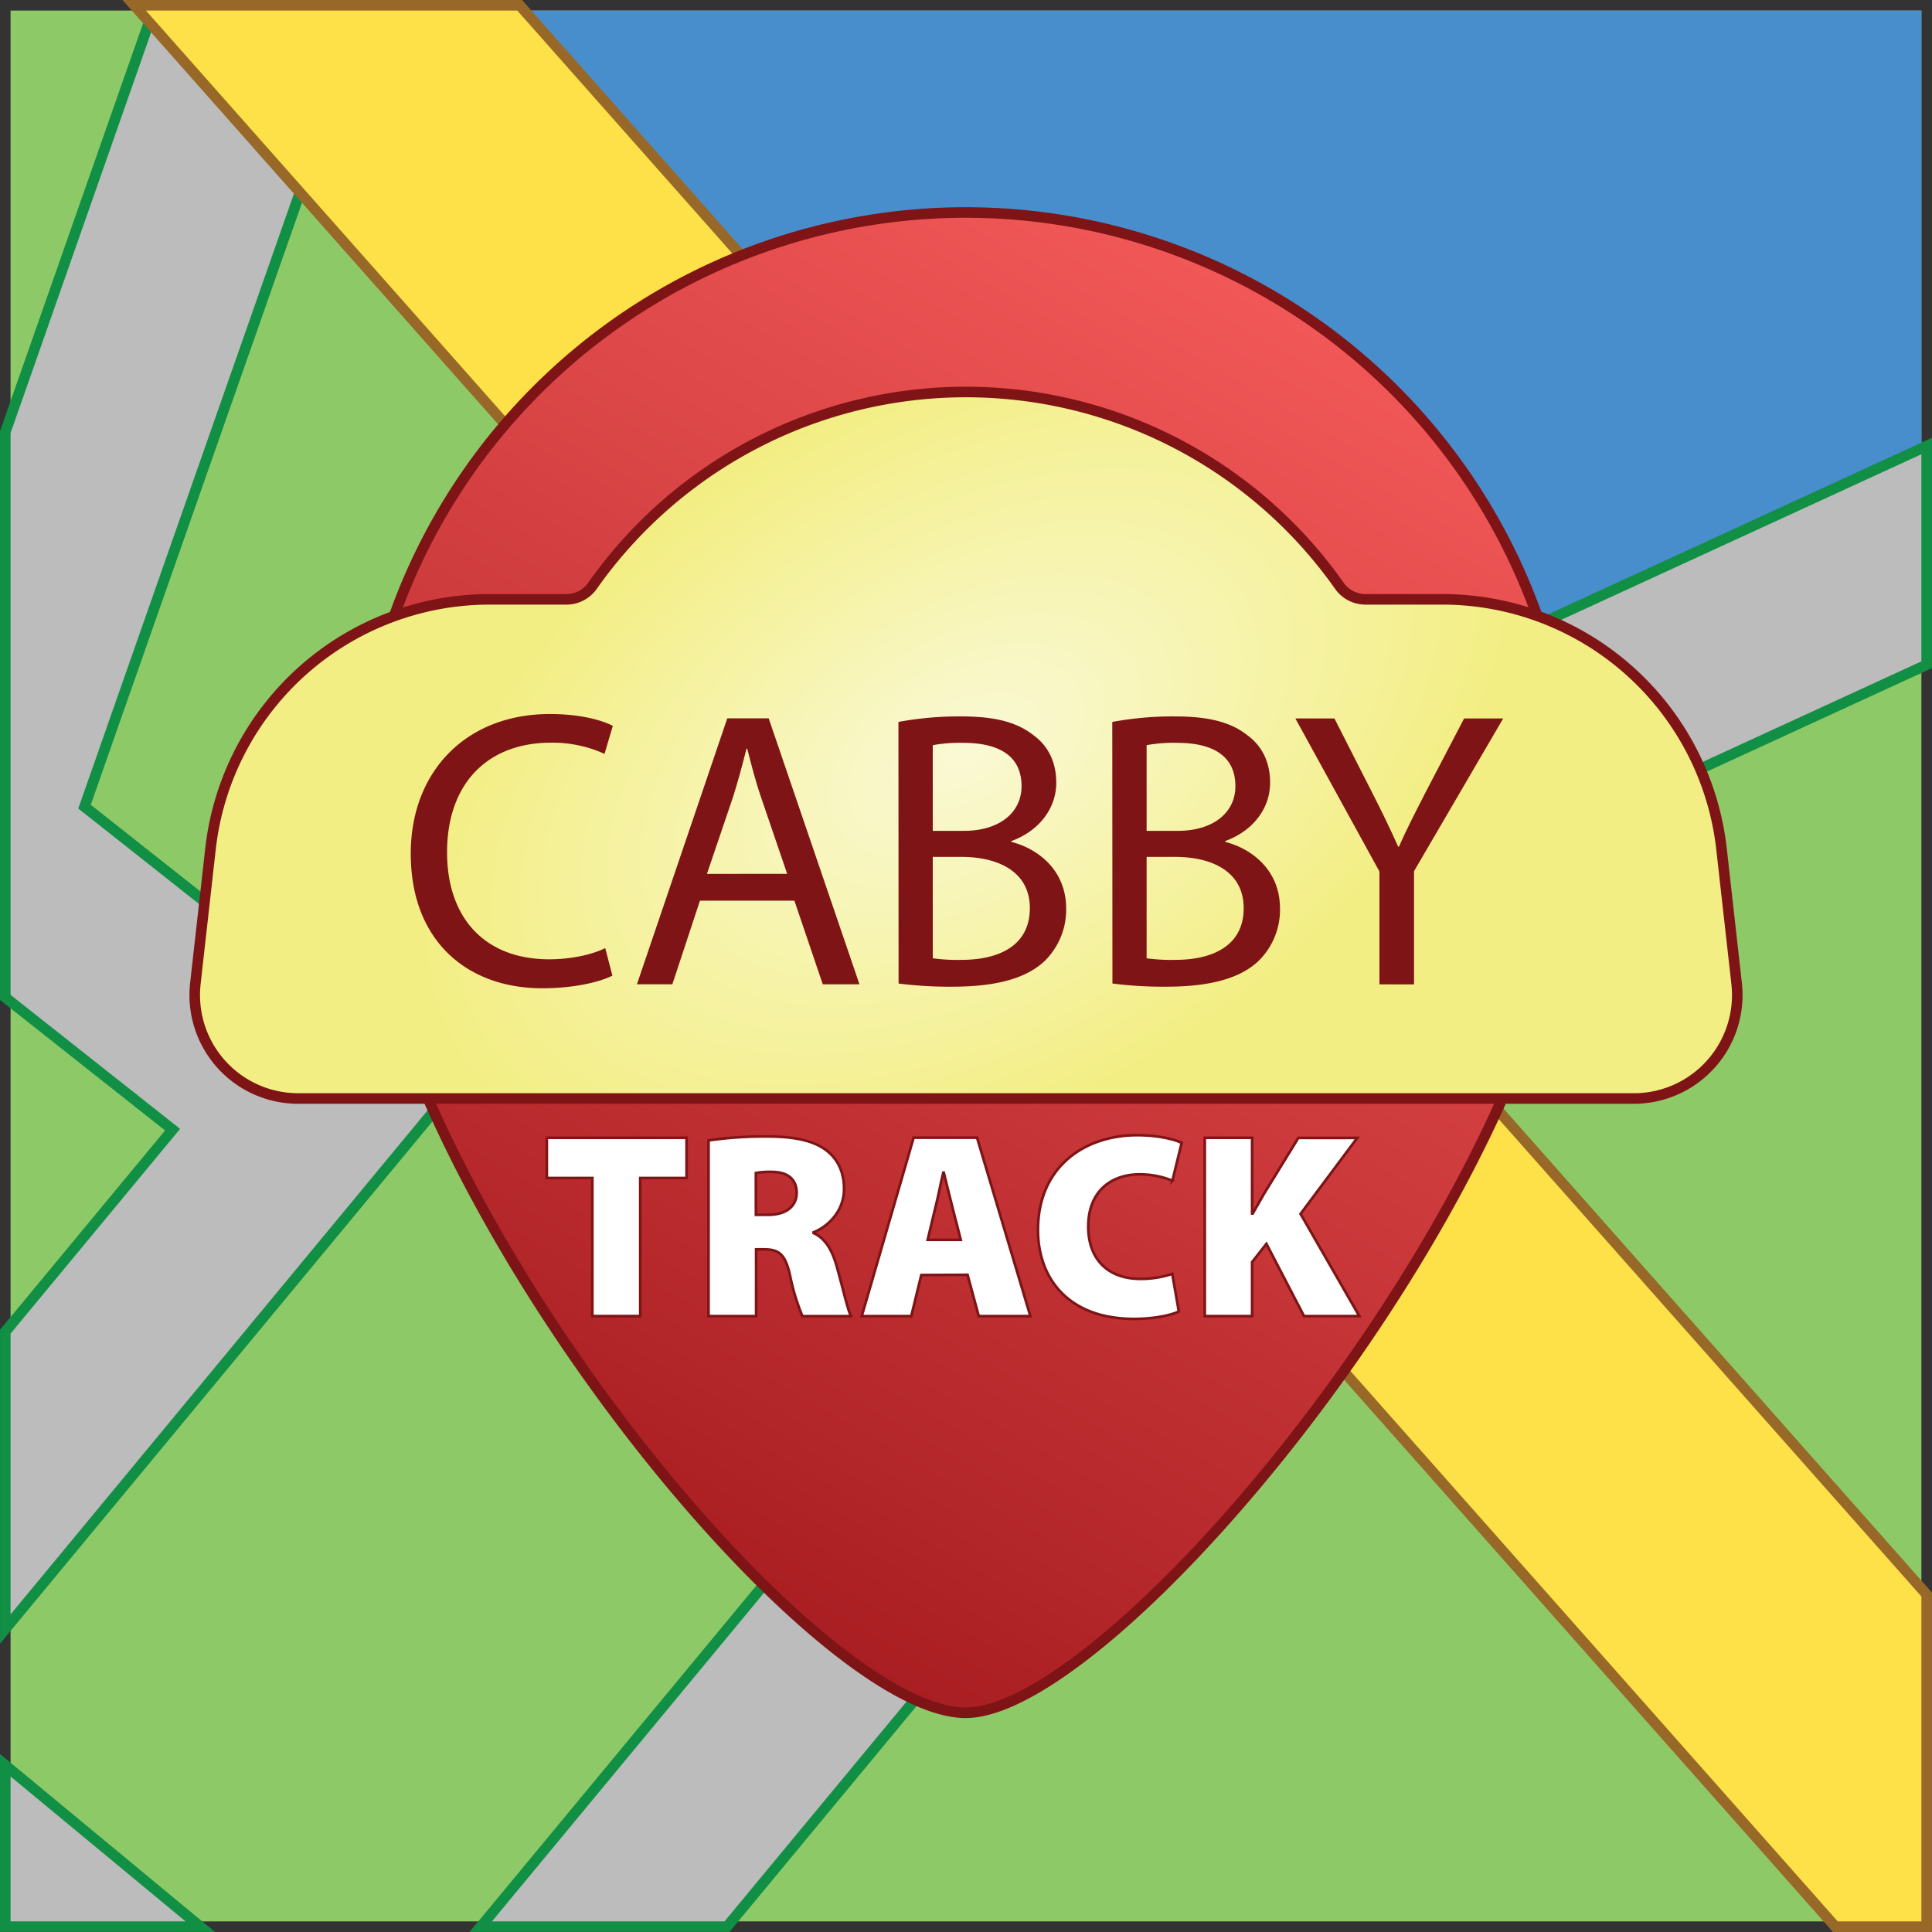 <svg id="Layer_1" data-name="Layer 1" xmlns="http://www.w3.org/2000/svg" xmlns:xlink="http://www.w3.org/1999/xlink" viewBox="0 0 517.67 517.67"><rect x="0" y="0" width="517.67" height="517.67" fill="#333333" stroke="none"/><defs><style>.cls-1{fill:#8ec967;}.cls-2{fill:none;}.cls-3{fill:#498ecc;}.cls-4{fill:#bcbcbc;}.cls-5{fill:#118f45;}.cls-6{fill:#fee048;}.cls-7{fill:#986828;}.cls-11,.cls-8,.cls-9{stroke:#7e1416;stroke-miterlimit:10;}.cls-8,.cls-9{stroke-width:2.83px;}.cls-8{fill:url(#linear-gradient);}.cls-9{fill:url(#radial-gradient);}.cls-10{fill:#7e1416;}.cls-11{fill:#fff;stroke-width:0.71px;}</style><linearGradient id="linear-gradient" x1="151.35" y1="400.52" x2="337.57" y2="77.97" gradientUnits="userSpaceOnUse"><stop offset="0" stop-color="#a91e22"/><stop offset="1" stop-color="#f15757"/></linearGradient><radialGradient id="radial-gradient" cx="270.09" cy="182.11" r="94.18" gradientTransform="matrix(1.48, -0.85, 0.51, 0.89, -236.27, 266.02)" gradientUnits="userSpaceOnUse"><stop offset="0" stop-color="#faf9d5"/><stop offset="1" stop-color="#f3ee83"/></radialGradient></defs><title>cabbytrackround</title><rect class="cls-1" x="2.83" y="2.83" width="512" height="512"/><polygon class="cls-2" points="313.88 218 136.18 2.83 2.83 2.83 2.83 514.84 514.84 514.84 514.84 124.02 313.88 218"/><polygon class="cls-3" points="514.84 124.02 514.84 2.83 136.18 2.83 313.88 218 514.84 124.02"/><polygon class="cls-4" points="1.42 516.25 1.42 472.99 53.66 516.25 1.42 516.25"/><path class="cls-5" d="M.17,473.36l46.89,38.83H.17V473.36m-2.83-6V515h57.6l-6.06-5L2,471.18l-4.64-3.84Z" transform="translate(2.66 2.64)"/><path class="cls-4" d="M126.15,513.61l131-158.14a13.49,13.49,0,0,0-1.77-18.83l-94.15-78a13.1,13.1,0,0,0-8.46-3c-.44,0-.88,0-1.32.06a13.26,13.26,0,0,0-9.05,4.74L-1.24,433.85V354.18L43.58,300-1.24,264.61V113.15L38.87-1.23H95.31L20,213.52,77.56,259l25.66-31a64.25,64.25,0,0,1,90.38-8.5l34.51,28.57L513.59,116.86v58.61l-240,110.33,14.13,11.7a64.3,64.3,0,0,1,8.5,90.38L192.12,513.61Z" transform="translate(2.66 2.64)"/><path class="cls-5" d="M93.31.19,18.31,214l59.45,47,26.54-32.05a62.83,62.83,0,0,1,88.38-8.31l35.19,29.14,284.29-130.7v55.49L271,285.45l15.87,13.14A62.88,62.88,0,0,1,295.15,387L191.46,512.19H129.16l129-155.82a14.91,14.91,0,0,0-2-20.83l-94.15-78a14.59,14.59,0,0,0-9.37-3.36c-.48,0-1,0-1.45.07a14.68,14.68,0,0,0-10,5.25L.17,429.92V354.69L45.6,299.83.17,263.93V113.39L39.88.19H93.31m4-2.83H37.87L37.2-.75-2.5,112.45l-.16.46V265.3l1.08.85,43.15,34.11L-2,352.88l-.65.79v84.11l5-6.06L143.44,261.34a11.86,11.86,0,0,1,8.1-4.23c.39,0,.79-.06,1.18-.06a11.7,11.7,0,0,1,7.56,2.7l94.15,78A12.07,12.07,0,0,1,256,354.56L127,510.38,123.14,515h69.65l.85-1L297.33,388.78a65.72,65.72,0,0,0-8.69-92.37l-12.4-10.27,237.11-109,1.65-.76V114.65l-4,1.85-282.67,130-33.82-28a65.67,65.67,0,0,0-92.37,8.69L77.35,257,21.66,213,96,1.13,97.3-2.64Z" transform="translate(2.66 2.64)"/><polygon class="cls-6" points="491.78 516.25 35.95 1.42 139.24 1.42 516.25 427.24 516.25 516.25 491.78 516.25"/><path class="cls-7" d="M135.94.19,512.17,425.13v87.06H489.75L36.44.19h99.5m1.28-2.83H30.15l4.17,4.71,453.31,512,.85,1H515v-91l-.71-.8L138.06-1.69l-.85-1Z" transform="translate(2.66 2.64)"/><path class="cls-8" d="M418.61,218.61c0,89.75-121.26,237.68-162.51,237.68-43.49,0-162.51-147.93-162.51-237.68a162.51,162.51,0,1,1,325,0Z" transform="translate(2.66 2.64)"/><path class="cls-9" d="M462.66,260.88l-4.05-36.06a75.28,75.28,0,0,0-74.81-66.87H363.24a8.53,8.53,0,0,1-7-3.6,122.38,122.38,0,0,0-200.17,0,8.53,8.53,0,0,1-7,3.6H128.55a75.28,75.28,0,0,0-74.81,66.87l-4.05,36.06A27.72,27.72,0,0,0,77.23,291.7H435.12A27.72,27.72,0,0,0,462.66,260.88Z" transform="translate(2.66 2.64)"/><path class="cls-10" d="M161.43,258.78c-3.38,1.69-10.15,3.38-18.82,3.38-20.09,0-35.21-12.69-35.21-36.05,0-22.31,15.12-37.43,37.22-37.43,8.88,0,14.49,1.9,16.92,3.17l-2.22,7.51a33.5,33.5,0,0,0-14.38-3c-16.71,0-27.81,10.68-27.81,29.39,0,17.45,10,28.65,27.38,28.65,5.6,0,11.31-1.16,15-3Z" transform="translate(2.66 2.64)"/><path class="cls-10" d="M184.89,238.69l-7.4,22.41H168l24.21-71.26h11.1l24.32,71.26h-9.83l-7.61-22.41Zm23.37-7.19-7-20.51c-1.59-4.65-2.64-8.88-3.7-13h-.21c-1.06,4.23-2.22,8.56-3.59,12.9l-7,20.62Z" transform="translate(2.66 2.64)"/><path class="cls-10" d="M238.07,190.8a89.16,89.16,0,0,1,16.81-1.48c9.2,0,15.12,1.59,19.56,5.18,3.7,2.75,5.92,7,5.92,12.58,0,6.87-4.55,12.9-12.05,15.65v.21c6.77,1.69,14.7,7.29,14.7,17.87a19.21,19.21,0,0,1-6,14.27c-5,4.55-13,6.66-24.63,6.66a107.48,107.48,0,0,1-14.27-.85Zm9.2,29.18h8.35c9.73,0,15.44-5.07,15.44-11.95,0-8.35-6.34-11.63-15.65-11.63a39.42,39.42,0,0,0-8.14.63Zm0,34.15a49.11,49.11,0,0,0,7.72.42c9.52,0,18.29-3.49,18.29-13.85,0-9.73-8.35-13.74-18.4-13.74h-7.61Z" transform="translate(2.66 2.64)"/><path class="cls-10" d="M295.37,190.8a89.16,89.16,0,0,1,16.81-1.48c9.2,0,15.12,1.59,19.56,5.18,3.7,2.75,5.92,7,5.92,12.58,0,6.87-4.55,12.9-12.05,15.65v.21c6.77,1.69,14.7,7.29,14.7,17.87a19.21,19.21,0,0,1-6,14.27c-5,4.55-13,6.66-24.63,6.66a107.48,107.48,0,0,1-14.27-.85Zm9.2,29.18h8.35c9.73,0,15.44-5.07,15.44-11.95,0-8.35-6.34-11.63-15.65-11.63a39.42,39.42,0,0,0-8.14.63Zm0,34.15a49.11,49.11,0,0,0,7.72.42c9.52,0,18.29-3.49,18.29-13.85,0-9.73-8.35-13.74-18.4-13.74h-7.61Z" transform="translate(2.66 2.64)"/><path class="cls-10" d="M366.95,261.11V230.87l-22.52-41h10.47l10,19.67c2.75,5.39,4.86,9.73,7.08,14.7h.21c2-4.65,4.44-9.3,7.19-14.7l10.26-19.67h10.47l-23.89,40.92v30.34Z" transform="translate(2.66 2.64)"/><path class="cls-11" d="M156.06,313h-12.2V302.23H181.3V313H168.89v37H156.06Z" transform="translate(2.66 2.64)"/><path class="cls-11" d="M187.19,302.93a104.28,104.28,0,0,1,15.46-1.06c7.3,0,12.55,1,16.17,3.76,3,2.34,4.68,5.74,4.68,10.35,0,6-4.47,10.14-8.16,11.56v.21c3.12,1.42,4.89,4.47,6.1,8.58,1.42,4.89,3,11.84,3.9,13.69h-13A58.44,58.44,0,0,1,209,339c-1.28-5.67-3-6.88-7-6.88h-2.06V350H187.19Zm12.69,19.93h3.33c4.82,0,7.59-2.34,7.59-5.89s-2.34-5.6-6.6-5.6a22.14,22.14,0,0,0-4.33.28Z" transform="translate(2.66 2.64)"/><path class="cls-11" d="M244.2,339,241.51,350H228.24l13.9-47.8h17L273.42,350H259.59l-3-11.06Zm10.57-9.43-2.2-8.58c-.71-2.7-1.63-6.6-2.34-9.43h-.14c-.71,2.84-1.42,6.74-2.13,9.43l-2.06,8.58Z" transform="translate(2.66 2.64)"/><path class="cls-11" d="M313.2,348.75c-1.77.92-6.31,2-12,2-17.87,0-25.74-11.13-25.74-23.83,0-16.81,12.34-25.39,26.59-25.39,5.46,0,9.93,1.06,11.91,2.06l-2.48,10.14a23,23,0,0,0-8.86-1.7c-7.3,0-13.69,4.33-13.69,14,0,8.65,5.18,14,14,14a26.42,26.42,0,0,0,8.51-1.35Z" transform="translate(2.66 2.64)"/><path class="cls-11" d="M320.15,302.23h12.69v20.28H333c1-1.77,2.06-3.55,3-5.25l9.22-15H361l-15.18,20.35L361.56,350H346.74l-10.07-19.36-3.83,4.89V350H320.15Z" transform="translate(2.66 2.64)"/></svg>